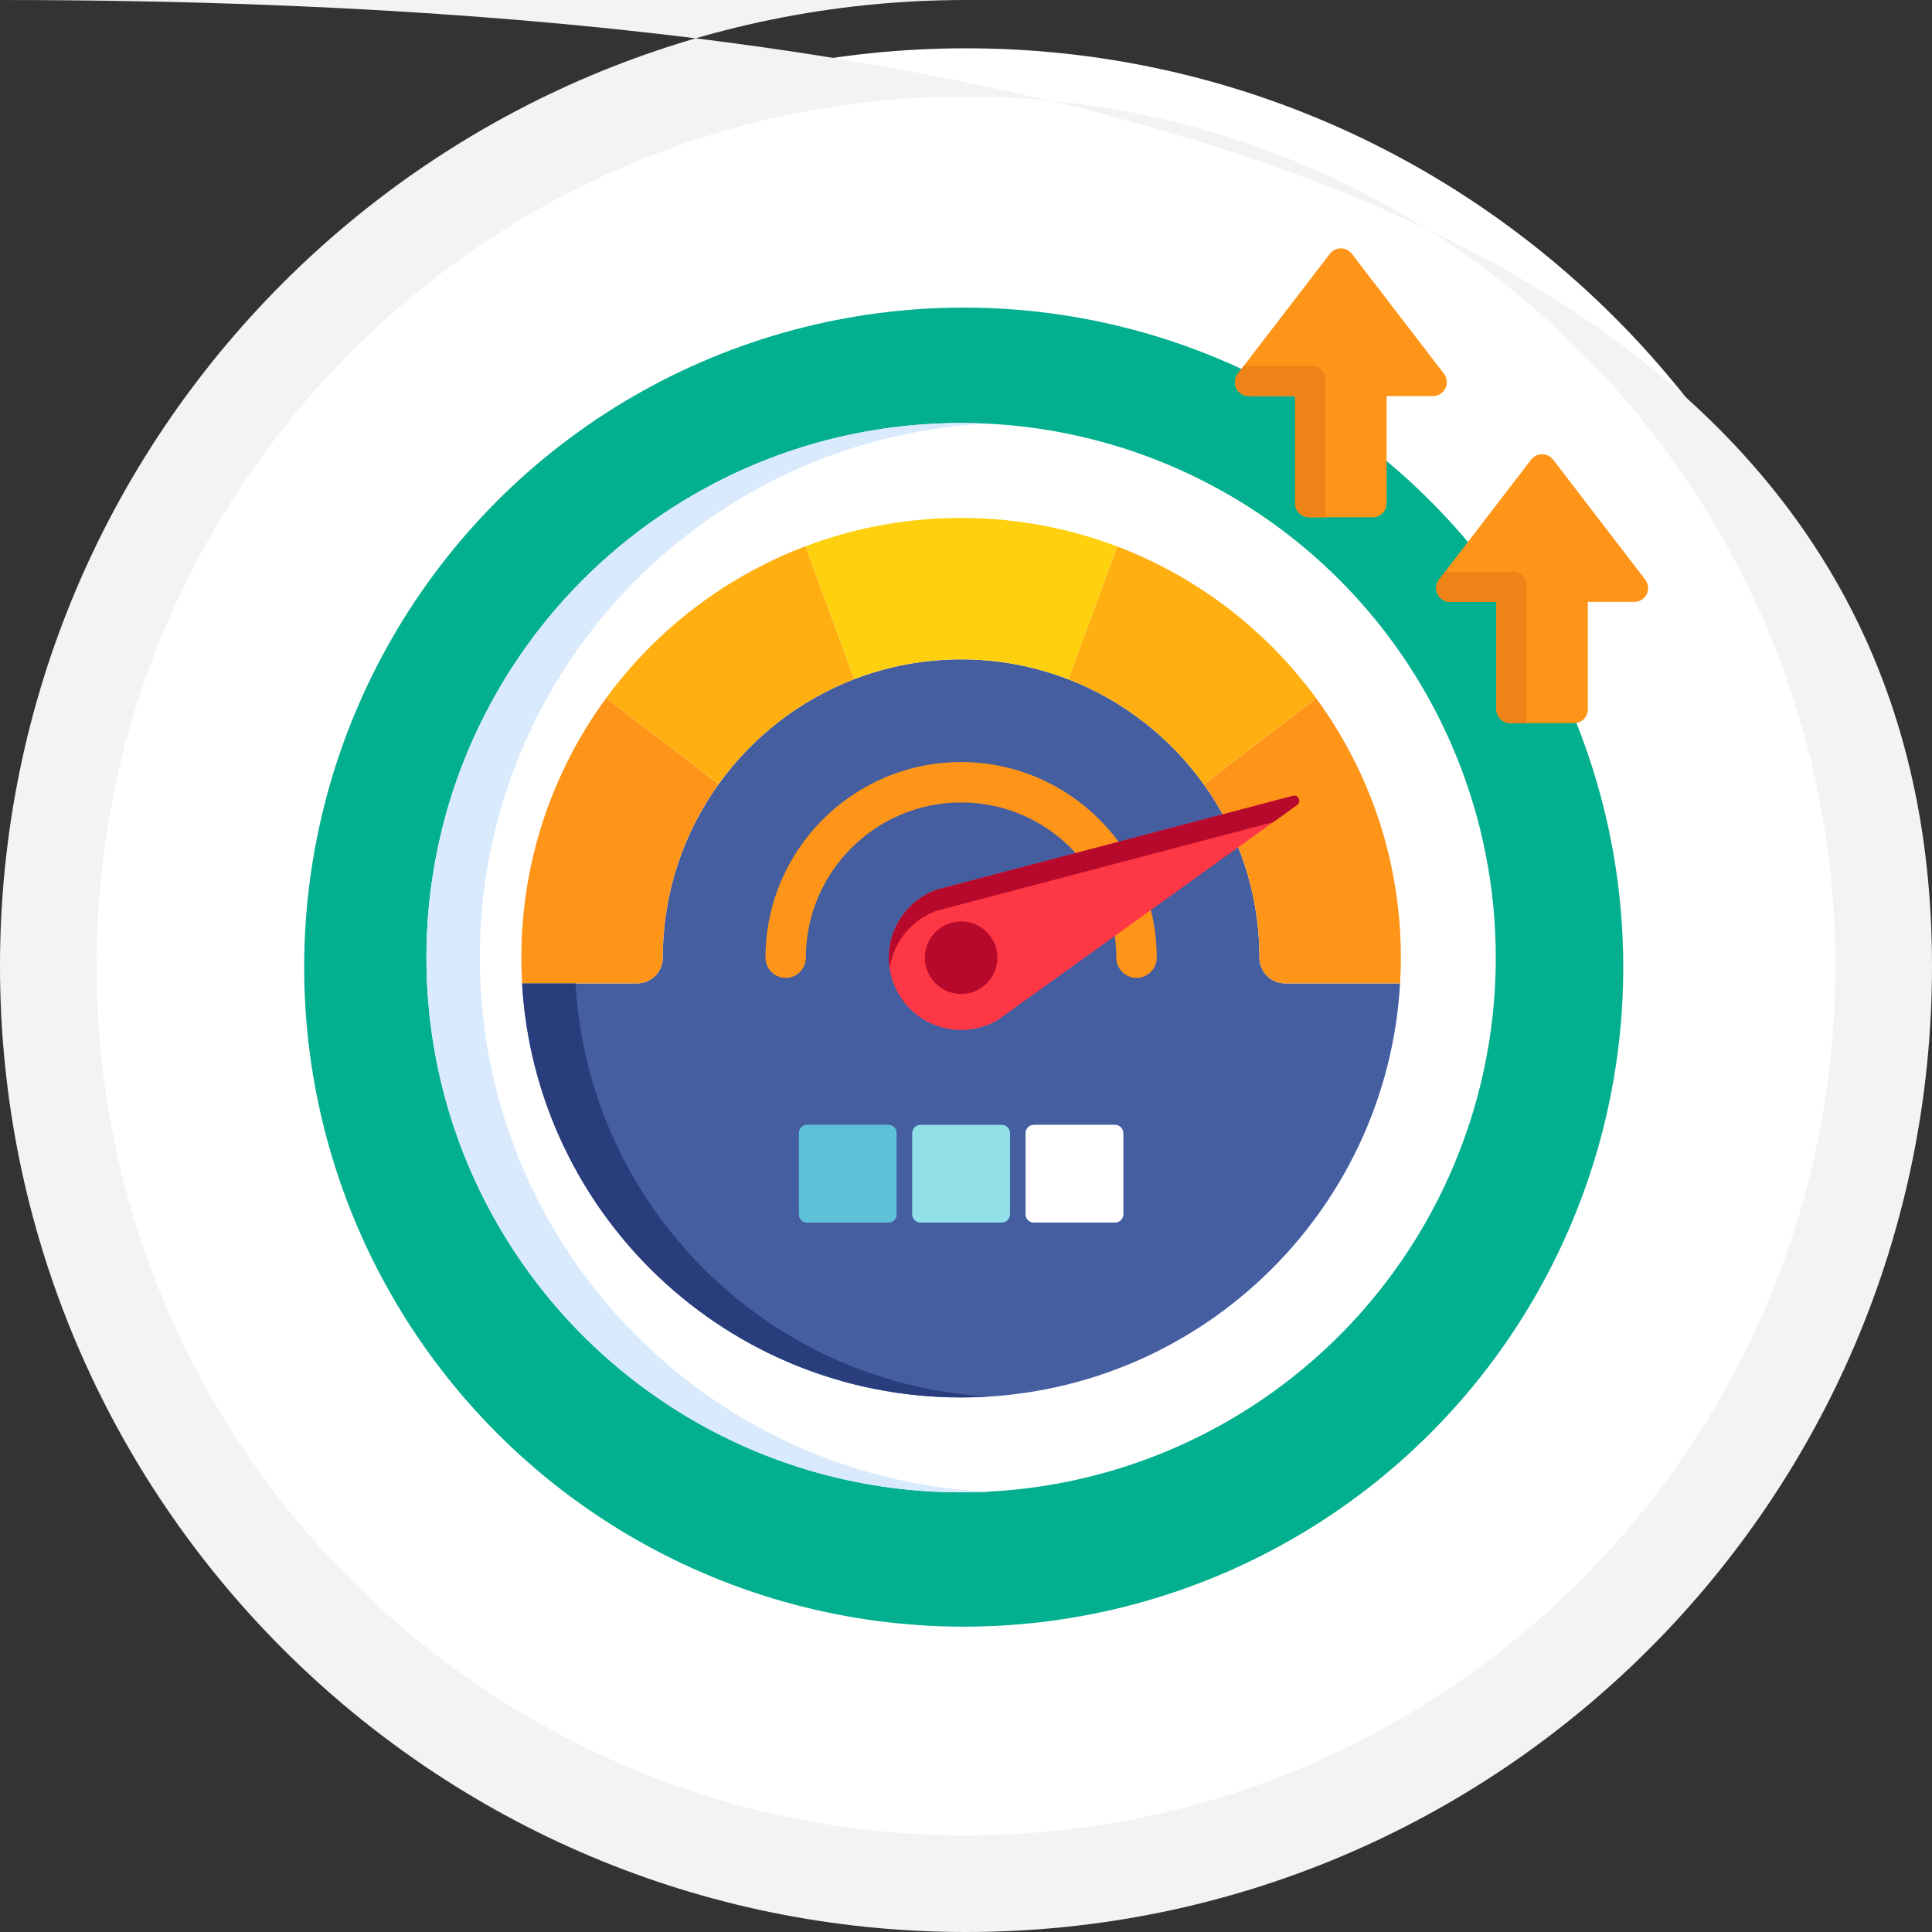 <svg xmlns="http://www.w3.org/2000/svg" xmlns:xlink="http://www.w3.org/1999/xlink" id="Layer_1" width="200" height="200" viewBox="0 0 200 200"><rect x="0" y="0" width="200" height="200" fill="#333333" stroke="none"/><g><path fill="#fff" d="M1e2 195c-52.383.0-95-42.617-95-95C5 47.617 47.617 5 1e2 5s95 42.617 95 95c0 52.382-42.617 95-95 95z"/><path fill="#f3f3f3" d="M1e2 10c49.626.0 90 40.374 90 90 0 49.625-40.374 90-90 90s-90-40.375-90-90c0-49.626 40.374-90 90-90m0-10C44.771.0.0 44.771.0 1e2c0 55.228 44.771 1e2 1e2 1e2s1e2-44.771 1e2-1e2C2e2 44.771 155.229.0 1e2.0z"/></g><circle fill="#02af8e" cx="99.763" cy="100.117" r="68.275"/><circle fill="#fff" cx="99.493" cy="99.138" r="55.349"/><path fill="#445ea0" d="M133.038 101.801c-1.471.0-2.662-1.191-2.662-2.662.0-6.684-2.134-12.876-5.756-17.936h-.003c-3.485-4.872-8.354-8.69-14.023-10.882-3.447-1.332-7.188-2.064-11.101-2.064-3.896.0-7.624.726-11.059 2.049v-.001c-5.68 2.185-10.555 6.002-14.05 10.874v.001c-3.632 5.063-5.772 11.266-5.772 17.959.0 1.469-1.193 2.662-2.664 2.662h-11.9c-.05-.881-.08-1.769-.08-2.662.0 25.143 20.382 45.524 45.525 45.524 24.247.0 44.065-18.96 45.443-42.862H133.038V101.801z"/><g><path fill="#ff9518" d="M74.384 81.18l-11.629-8.923s0 0 0-.001c-5.523 7.534-8.786 16.827-8.786 26.884.0.893.028 1.781.08 2.662h11.899c1.471.0 2.664-1.191 2.664-2.662C68.612 92.446 70.753 86.244 74.384 81.18z"/><path fill="#ff9518" d="M136.248 72.28l-11.628 8.923c3.622 5.06 5.756 11.252 5.756 17.936.0 1.47 1.191 2.662 2.662 2.662h11.9c.051-.881.08-1.769.08-2.662C145.019 89.093 141.762 79.809 136.248 72.28z"/></g><g><path fill="#ffaf10" d="M83.381 56.552C83.381 56.551 83.381 56.551 83.381 56.552c-8.311 3.145-15.458 8.654-20.626 15.705l11.629 8.923c3.495-4.872 8.371-8.689 14.05-10.875L83.381 56.552z"/><path fill="#ffaf10" d="M115.647 56.567v.001l-5.054 13.753c5.67 2.192 10.538 6.011 14.023 10.882l11.631-8.923C131.088 65.23 123.948 59.719 115.647 56.567z"/></g><path fill="#ffd00d" d="M115.647 56.568c-5.021-1.905-10.465-2.953-16.154-2.953-5.673.0-11.102 1.041-16.111 2.937l5.055 13.754c3.435-1.322 7.161-2.049 11.057-2.049 3.912.0 7.653.732 11.101 2.065L115.647 56.568z"/><path fill="#d9eafc" d="M49.674 99.14c0-29.641 23.301-53.839 52.585-55.28-.916-.045-1.838-.069-2.766-.069-30.567.0-55.349 24.781-55.349 55.349.0 30.569 24.782 55.347 55.349 55.347.927.0 1.85-.022 2.766-.068C72.975 152.978 49.674 128.781 49.674 99.14z"/><path fill="#293d7c" d="M59.578 101.801h-5.531c1.379 23.905 21.198 42.862 45.446 42.862.929.0 1.851-.029 2.766-.086-22.975-1.374-41.355-19.786-42.681-42.776z"/><path fill="#ff9518" d="M117.654 101.23c-1.155.0-2.092-.936-2.092-2.09.0-8.861-7.208-16.071-16.069-16.071S83.422 90.278 83.422 99.14c0 1.154-.935 2.09-2.089 2.09s-2.09-.936-2.09-2.09c0-11.166 9.084-20.251 20.251-20.251s20.249 9.085 20.249 20.251C119.742 100.294 118.808 101.23 117.654 101.23z"/><path fill="#91e0e8" d="M92.808 125.714c0 .459-.377.834-.837.834H83.55c-.46.0-.836-.375-.836-.834v-8.421c0-.461.376-.838.836-.838h8.421c.46.0.837.377.837.838V125.714z"/><path id="SVGCleanerId_0" fill="#91e0e8" d="M104.538 125.714c0 .459-.375.834-.834.834h-8.421c-.46.0-.836-.375-.836-.834v-8.421c0-.461.376-.838.836-.838h8.421c.459.0.834.377.834.838V125.714z"/><path id="SVGCleanerId_1" fill="#fff" d="M116.271 125.714c0 .459-.376.834-.834.834h-8.421c-.459.0-.835-.375-.835-.834v-8.421c0-.461.376-.838.835-.838h8.421c.458.0.834.377.834.838V125.714z"/><path fill="#5dc1d8" d="M92.808 125.714c0 .459-.377.834-.837.834H83.55c-.46.0-.836-.375-.836-.834v-8.421c0-.461.376-.838.836-.838h8.421c.46.0.837.377.837.838V125.714z"/><g><path id="SVGCleanerId_0_1_" fill="#91e0e8" d="M104.538 125.714c0 .459-.375.834-.834.834h-8.421c-.46.0-.836-.375-.836-.834v-8.421c0-.461.376-.838.836-.838h8.421c.459.0.834.377.834.838V125.714z"/></g><g><path id="SVGCleanerId_1_1_" fill="#fff" d="M116.271 125.714c0 .459-.376.834-.834.834h-8.421c-.459.0-.835-.375-.835-.834v-8.421c0-.461.376-.838.835-.838h8.421c.458.0.834.377.834.838V125.714z"/></g><path fill="#fe3745" d="M92.726 102.328c-1.759-3.732-.152-8.198 3.58-9.957.204-.097.416-.184.646-.267.018-.006.031-.01.047-.014l36.834-9.705c.249-.066.506.057.616.289.108.232.039.51-.172.658l-30.937 22.222c-.015.01-.026.019-.041.026-.212.124-.413.231-.618.329C98.95 107.666 94.483 106.061 92.726 102.328z"/><g><path fill="#b7092b" d="M96.305 94.557c.204-.096.416-.185.646-.268.018-.005.031-.012.047-.014l34.814-9.172 2.465-1.771c.209-.149.28-.427.172-.659-.11-.232-.367-.353-.616-.288L96.998 92.09c-.016.004-.029.008-.047.014-.229.083-.441.172-.646.267-3.055 1.439-4.683 4.691-4.211 7.871C92.448 97.846 93.955 95.664 96.305 94.557z"/><circle fill="#b7092b" cx="99.493" cy="99.139" r="3.754"/></g><path fill="#ff9518" d="M135.503 53.549c-.791.0-1.434-.641-1.434-1.434V41.001h-4.803c-.544.0-1.044-.311-1.286-.8s-.182-1.074.147-1.507l9.54-12.422c.27-.353.69-.56 1.136-.56.445.0.866.207 1.138.56l9.54 12.422c.33.433.391 1.017.147 1.507-.242.49-.738.8-1.285.8h-4.804v11.114c0 .793-.64 1.434-1.434 1.434H135.503z"/><path fill="#ef8318" d="M137.205 39.259c0-.77-.624-1.394-1.396-1.394h-7.044l-.638.828c-.329.433-.39 1.018-.147 1.507s.742.8 1.286.8h4.803v11.114c0 .793.643 1.434 1.434 1.434h1.702V39.259z"/><path fill="#ff9518" d="M156.337 74.86c-.792.0-1.434-.642-1.434-1.434V62.312h-4.801c-.547.0-1.046-.311-1.288-.799-.24-.491-.183-1.075.15-1.508l9.537-12.421c.272-.354.692-.561 1.139-.561.444.0.864.207 1.138.561l9.537 12.421c.333.433.391 1.018.15 1.508-.242.489-.741.799-1.288.799h-4.801v11.114c0 .792-.643 1.434-1.437 1.434H156.337z"/><path fill="#ef8318" d="M158.04 60.57c0-.77-.625-1.394-1.394-1.394H149.6l-.635.828c-.333.433-.391 1.018-.15 1.508.242.489.741.799 1.288.799h4.801v11.114c0 .792.644 1.434 1.436 1.434h1.701V60.57z"/></svg>